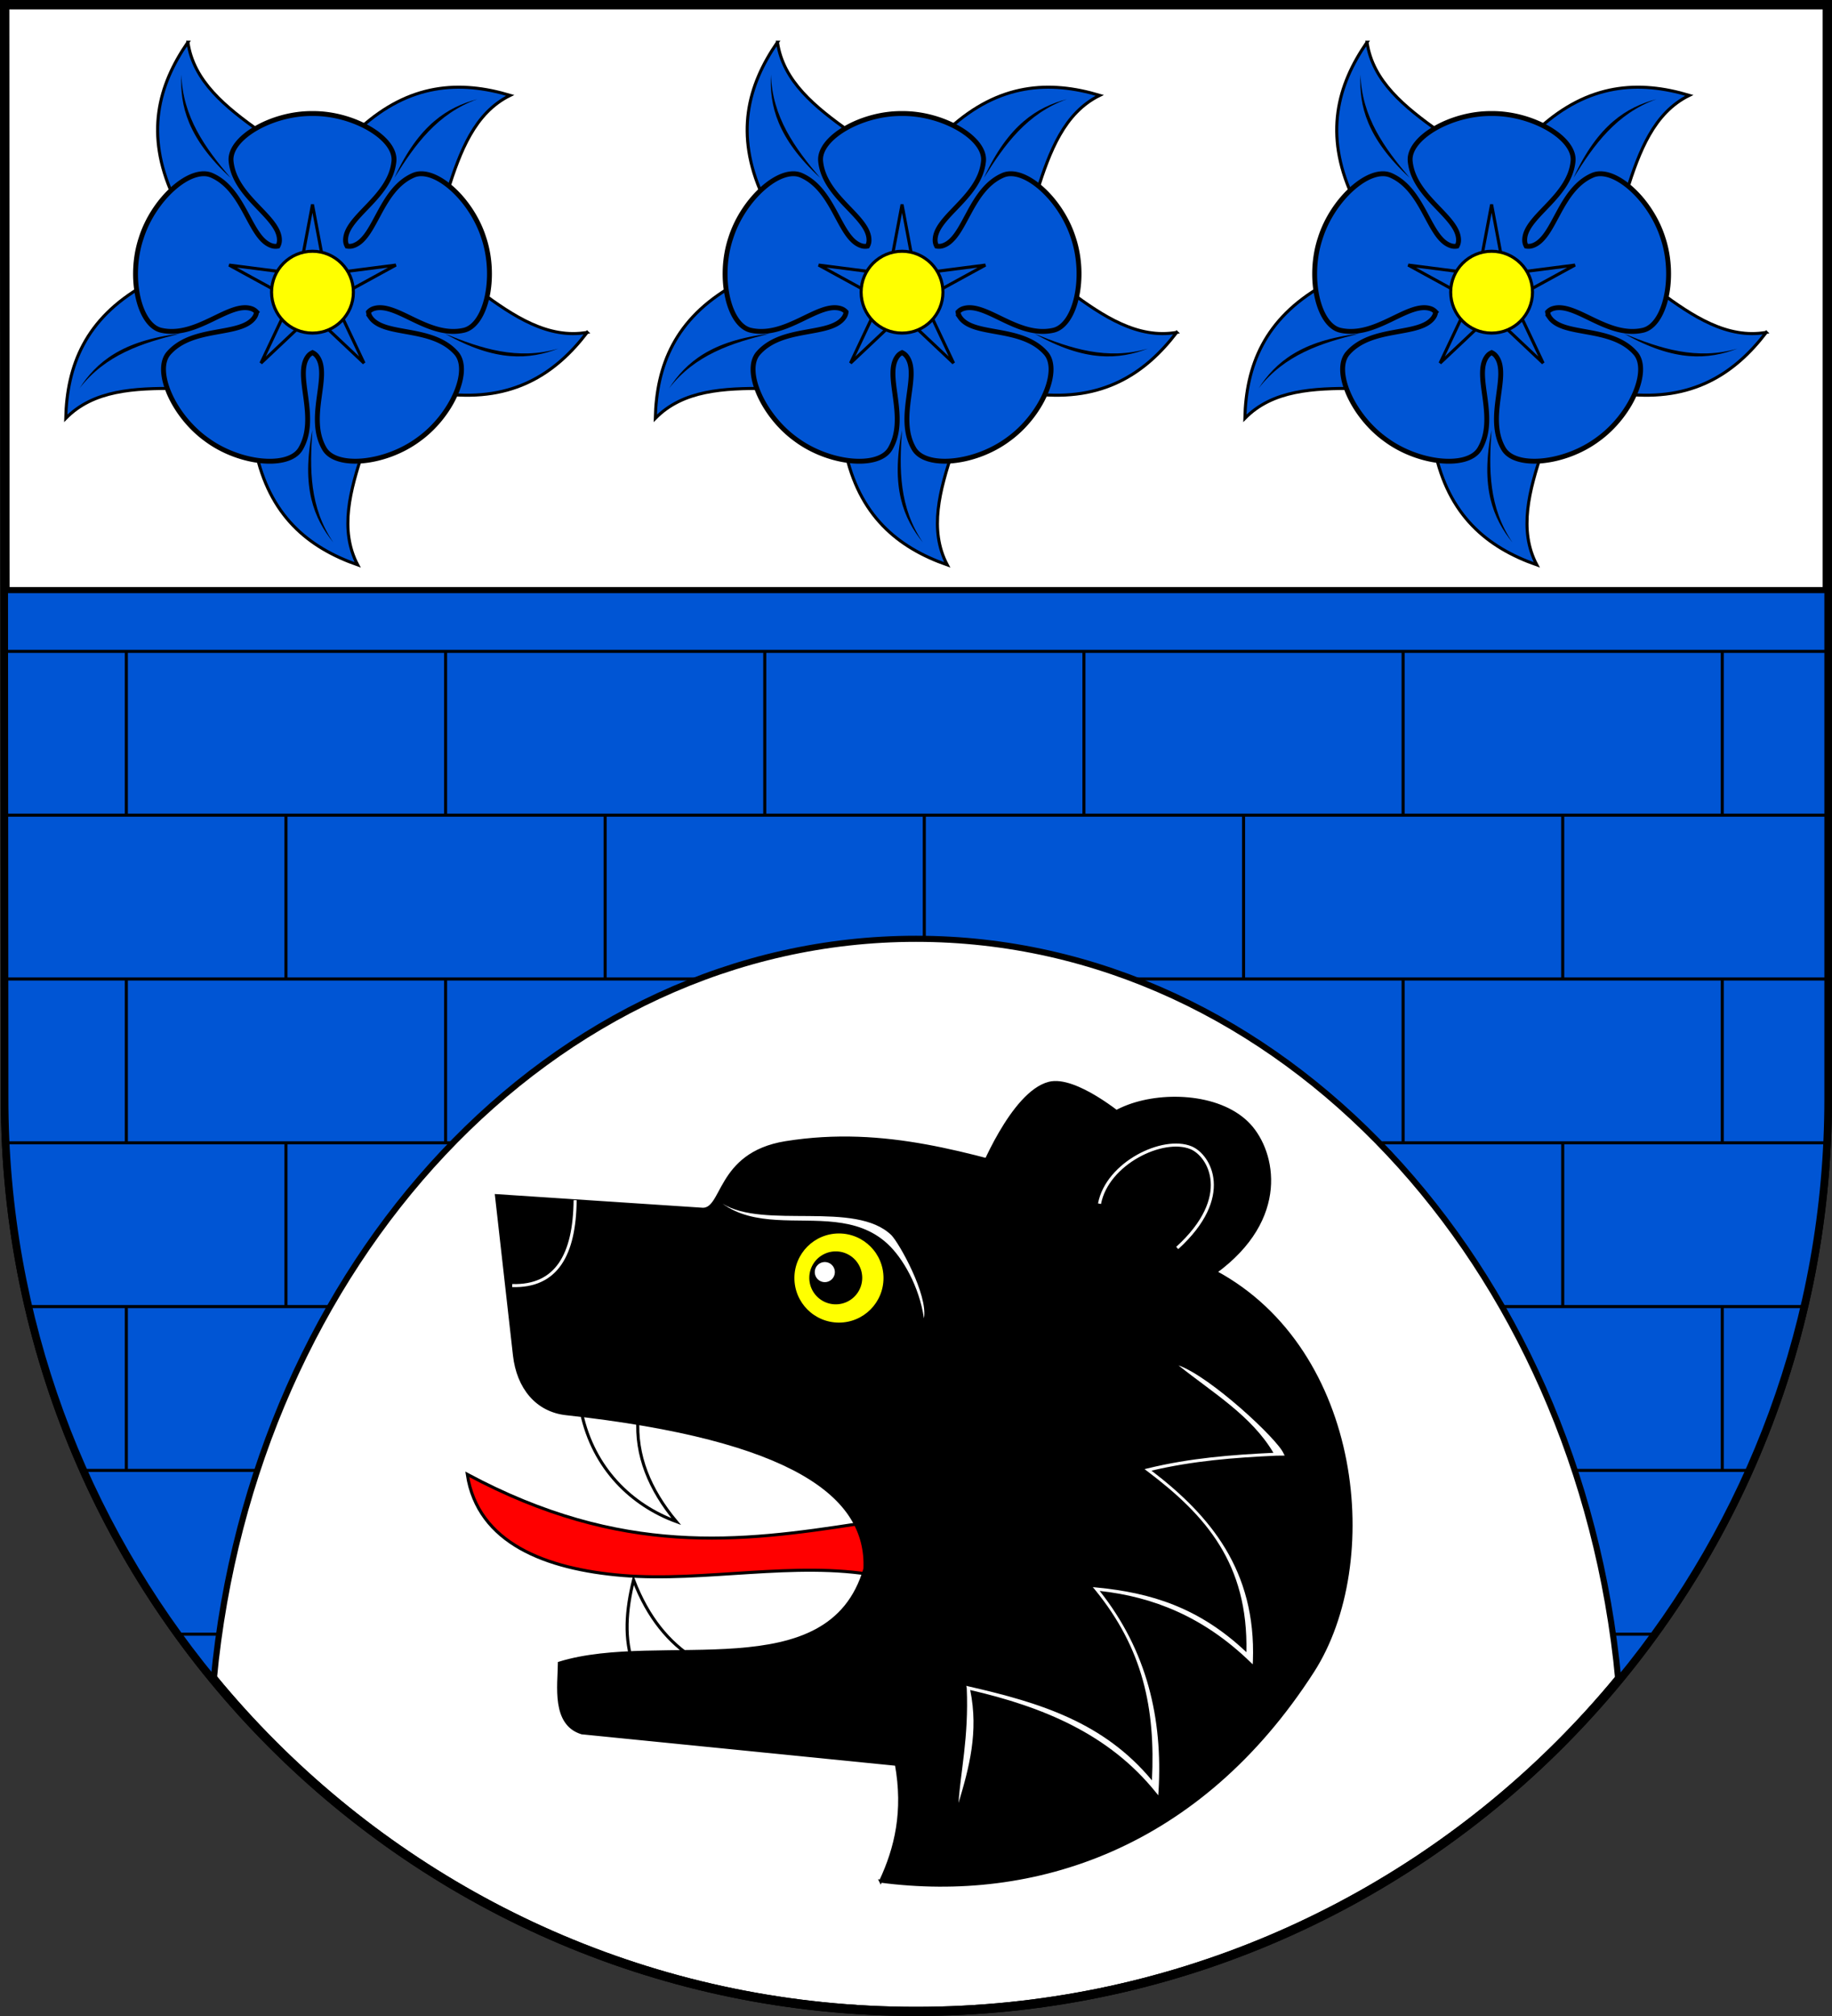 <svg xmlns="http://www.w3.org/2000/svg" width="600" height="660"><rect width="100%" height="100%" fill="#333333" stroke="none"/><path style="fill:#fff;fill-opacity:1;stroke:#000;stroke-width:3;stroke-miterlimit:4;stroke-dasharray:none" d="M1.76 751.977c0 165.042 133.518 298.885 298.24 298.885S598.5 917.02 598.5 751.977V393.862H1.5l.26 358.115z" transform="translate(0 -392.362)"/><path style="fill:none;fill-opacity:1;stroke:#000;stroke-width:3;stroke-miterlimit:4;stroke-dasharray:none" d="M1.76 751.977c0 165.042 133.518 298.885 298.24 298.885S598.5 917.02 598.5 751.977V393.862H1.5l.26 358.115z" transform="translate(0 -392.362)"/><path d="M281.07 498.863c-38.52 5.936-77.383 10.942-128.027-16.187 3.395 22.54 25.787 31.04 50.918 33.109 26.696 2.197 56.623-4.812 82.995 0z" style="fill:red;stroke:#000;stroke-width:1px;stroke-linecap:butt;stroke-linejoin:miter;stroke-opacity:1"/><path d="M288.428 615.853c5.084-10.83 7.915-22.946 5.15-38.26l-103.01-10.302c-9.504-2.902-7.44-15.417-7.358-22.81 33.356-10.3 88.493 8.868 100.067-30.902 1.043-23.656-23.053-42.57-97.86-50.77-9.58-1.05-15.728-8.535-16.922-19.13l-5.887-52.24 66.957 4.414c7.716 1.113 4.842-18.083 27.768-21.76 32.696-5.243 60.377 4.195 87.846 11.562 6.199-8.785 12.224-18.98 24.424-23.52 12.2-4.542 30.573-3.43 39.506 6.174 8.314 8.939 12.9 30.657-11.05 48.146 47.979 25.808 54.54 95.417 31.88 130.657-37.25 57.925-91.364 75.31-141.511 68.74z" style="fill:#000;stroke:#000;stroke-width:1px;stroke-linecap:butt;stroke-linejoin:miter;stroke-opacity:1"/><path d="M320.802 384.817s10.59-27.068 22.81-30.168c8.617-2.185 24.28 11.037 24.28 11.037l-14.715 32.375z" style="fill:#000;stroke:#000;stroke-width:1px;stroke-linecap:butt;stroke-linejoin:miter;stroke-opacity:1"/><path d="M190.46 462.585c3.907 18.235 16.46 30.193 31.011 35.542-8.732-10.476-13.344-21.68-12.508-33.846zM207.491 545.218c-3.188-8.683-2.42-18.156 0-27.96 4.803 12.526 11.69 20.537 19.866 25.752z" style="fill:none;stroke:#000;stroke-width:1px;stroke-linecap:butt;stroke-linejoin:miter;stroke-opacity:1"/><path d="M385.969 839.362c11.197 8.945 23.9 16.46 31.094 28.625-13.71.646-27.439 1.726-41.188 5.094l-1.031.25.844.625c19.284 14.54 33.141 30.327 32.521 59.299-15.54-14.699-31.378-19.477-49.084-21.174l-1.219-.125.781.937c15.644 19.208 19.755 38.749 18.586 62.327-15.726-18.907-36.337-25.36-60.054-30.764l-.75-.188.156.782c.674 16.29-2.068 27.312-2.688 37.562 3.455-11.521 6.636-23.244 3.813-36.969 23.727 5.49 45.36 14.321 60.781 33.47l.813 1 .093-1.313c1.412-23.853-3.79-46.068-19.28-65.594 17.428 1.882 34.033 8.444 49.312 23.25l.812.781.063-1.125c1.055-29.596-13.974-47.582-33.219-62.281 13.586-3.217 27.188-4.283 40.812-4.906l2.813-.032-.375-.718c-2.009-4.714-24.04-25.185-34.406-28.813z" style="font-size:medium;font-style:normal;font-variant:normal;font-weight:400;font-stretch:normal;text-indent:0;text-align:start;text-decoration:none;line-height:normal;letter-spacing:normal;word-spacing:normal;text-transform:none;direction:ltr;block-progression:tb;writing-mode:lr-tb;text-anchor:start;baseline-shift:baseline;color:#000;fill:#fff;fill-opacity:1;stroke:none;stroke-width:1px;marker:none;visibility:visible;display:inline;overflow:visible;enable-background:accumulate;font-family:Sans;-inkscape-font-specification:Sans" transform="translate(0 -392.362)"/><path d="M360.106 786.433c2.517-13.262 20.801-22.109 29.981-18.312 6.032 2.495 13.936 15.997-4.536 32.81" style="fill:none;stroke:#fff;stroke-width:1px;stroke-linecap:butt;stroke-linejoin:miter;stroke-opacity:1" transform="translate(0 -392.362)"/><path d="M167.759 420.87c14.504.438 20.428-10.087 20.602-27.96" style="fill:none;stroke:#fff;stroke-width:1px;stroke-linecap:butt;stroke-linejoin:miter;stroke-opacity:1"/><path d="M236.625 786.425c10.505 7.55 24.425 4.603 36.906 6.03 6.24.715 12.113 2.475 17.125 7.095 5.012 4.619 10.408 13.917 11.938 24.406 1.402-7.682-8.093-24.604-10.653-27.217-11.727-11.45-41.643-1.818-55.316-10.314z" style="font-size:medium;font-style:normal;font-variant:normal;font-weight:400;font-stretch:normal;text-indent:0;text-align:start;text-decoration:none;line-height:normal;letter-spacing:normal;word-spacing:normal;text-transform:none;direction:ltr;block-progression:tb;writing-mode:lr-tb;text-anchor:start;baseline-shift:baseline;color:#000;fill:#fff;fill-opacity:1;stroke:none;stroke-width:1px;marker:none;visibility:visible;display:inline;overflow:visible;enable-background:accumulate;font-family:Sans;-inkscape-font-specification:Sans" transform="translate(0 -392.362)"/><path d="M290.156 418.403c0 8.5-6.89 15.39-15.39 15.39-8.499 0-15.389-6.89-15.389-15.39s6.89-15.39 15.39-15.39c8.499 0 15.389 6.89 15.389 15.39z" style="opacity:1;fill:#ff0;fill-opacity:1;stroke:#000;stroke-width:1.6;stroke-linecap:square;stroke-linejoin:miter;stroke-miterlimit:4;stroke-opacity:1;stroke-dasharray:none;stroke-dashoffset:0"/><path d="M282.386 418.253a8.666 8.666 0 1 1-17.331 0 8.666 8.666 0 0 1 17.331 0z" style="opacity:1;fill:#000;fill-opacity:1;stroke:none;stroke-width:1.6;stroke-linecap:square;stroke-linejoin:miter;stroke-miterlimit:4;stroke-opacity:1;stroke-dasharray:none;stroke-dashoffset:0"/><path d="M273.422 416.46a3.287 3.287 0 1 1-6.574 0 3.287 3.287 0 0 1 6.574 0z" style="opacity:1;fill:#fff;fill-opacity:1;stroke:none;stroke-width:1.6;stroke-linecap:square;stroke-linejoin:miter;stroke-miterlimit:4;stroke-opacity:1;stroke-dasharray:none;stroke-dashoffset:0"/><path style="fill:#0055d4;fill-opacity:1;stroke:#000;opacity:1;stroke-width:2;stroke-miterlimit:4;stroke-dasharray:none" d="m1.625 193.188.125 166.437c0 72.27 25.638 138.532 68.25 190.219 12.912-136.429 110.94-242.5 230-242.5 119.114 0 217.192 106.168 230.031 242.687C572.785 498.32 598.5 431.975 598.5 359.625V193.187H1.625z"/><path transform="rotate(-72 103.453 95.406)" d="M118.153 184.045c-16.299-5.718-28.988-16.207-33.44-37.58l18.637-51.698 16.714 51.698c-4.386 13.126-7.96 26.123-1.911 37.58z" style="fill:#0055d4;stroke:#000;stroke-width:1px;stroke-linecap:butt;stroke-linejoin:miter;stroke-opacity:1"/><path transform="rotate(-72 103.453 95.406)" d="M110.191 176.72c-7.824-11.47-7.802-24.06-6.841-36.784-3.76 18.804.492 28.93 6.841 36.784z" style="fill:#000;stroke:none"/><path transform="translate(-1.012 .885)" d="M118.153 184.045c-16.299-5.718-28.988-16.207-33.44-37.58l18.637-51.698 16.714 51.698c-4.386 13.126-7.96 26.123-1.911 37.58z" style="fill:#0055d4;stroke:#000;stroke-width:1px;stroke-linecap:butt;stroke-linejoin:miter;stroke-opacity:1"/><path transform="translate(-1.012 .885)" d="M110.191 176.72c-7.824-11.47-7.802-24.06-6.841-36.784-3.76 18.804.492 28.93 6.841 36.784z" style="fill:#000;stroke:none"/><path transform="rotate(72 102.235 94.013)" d="M118.153 184.045c-16.299-5.718-28.988-16.207-33.44-37.58l18.637-51.698 16.714 51.698c-4.386 13.126-7.96 26.123-1.911 37.58z" style="fill:#0055d4;stroke:#000;stroke-width:1px;stroke-linecap:butt;stroke-linejoin:miter;stroke-opacity:1"/><path transform="rotate(72 102.235 94.013)" d="M110.191 176.72c-7.824-11.47-7.802-24.06-6.841-36.784-3.76 18.804.492 28.93 6.841 36.784z" style="fill:#000;stroke:none"/><path transform="scale(1 -1) rotate(36 394.33 -2)" d="M118.153 184.045c-16.299-5.718-28.988-16.207-33.44-37.58l18.637-51.698 16.714 51.698c-4.386 13.126-7.96 26.123-1.911 37.58z" style="fill:#0055d4;stroke:#000;stroke-width:1px;stroke-linecap:butt;stroke-linejoin:miter;stroke-opacity:1"/><path transform="scale(1 -1) rotate(36 394.33 -2)" d="M110.191 176.72c-7.824-11.47-7.802-24.06-6.841-36.784-3.76 18.804.492 28.93 6.841 36.784z" style="fill:#000;stroke:none"/><path transform="scale(1 -1) rotate(-36 -188.642 1.115)" d="M118.153 184.045c-16.299-5.718-28.988-16.207-33.44-37.58l18.637-51.698 16.714 51.698c-4.386 13.126-7.96 26.123-1.911 37.58z" style="fill:#0055d4;stroke:#000;stroke-width:1px;stroke-linecap:butt;stroke-linejoin:miter;stroke-opacity:1"/><path transform="scale(1 -1) rotate(-36 -188.642 1.115)" d="M110.191 176.72c-7.824-11.47-7.802-24.06-6.841-36.784-3.76 18.804.492 28.93 6.841 36.784z" style="fill:#000;stroke:none"/><path style="fill:#0055d4;stroke:#000;stroke-width:1.6;stroke-linecap:butt;stroke-linejoin:miter;stroke-miterlimit:4;stroke-opacity:1;stroke-dasharray:none" d="M103.344 36.281c-13.473-.114-27.375 8.091-26.656 15.594 1.144 11.955 15.995 18.22 15.843 25.969a3.903 3.903 0 0 1-.5 1.844 3.95 3.95 0 0 1-1.906-.094c-7.416-2.25-8.796-18.311-19.813-23.094-6.913-3.002-19.007 7.714-23.062 20.563-4.272 12.778-.764 28.552 6.594 30.187 11.723 2.606 22.271-9.601 29.593-7.063.678.235 1.179.622 1.594 1.063a3.982 3.982 0 0 1-.687 1.781c-4.432 6.358-20.11 2.689-28.063 11.688-4.99 5.647 1.44 20.485 12.407 28.312 10.832 8.011 26.92 9.523 30.75 3.031 6.1-10.344-2.24-24.133 2.437-30.312.436-.577.947-.929 1.5-1.188.543.26 1.04.62 1.469 1.188 4.677 6.18-3.664 19.968 2.437 30.313 3.829 6.491 19.949 4.948 30.781-3.063 10.967-7.827 17.367-22.634 12.375-28.281-7.953-9-23.63-5.33-28.062-11.688a3.982 3.982 0 0 1-.688-1.781c.416-.44.917-.828 1.594-1.063 7.323-2.538 17.87 9.669 29.594 7.063 7.357-1.635 10.865-17.44 6.594-30.219-4.055-12.848-16.15-23.533-23.063-20.531-11.016 4.783-12.396 20.844-19.812 23.094a3.95 3.95 0 0 1-1.906.094 3.903 3.903 0 0 1-.5-1.844c-.152-7.749 14.699-14.014 15.843-25.969.719-7.503-13.215-15.708-26.687-15.594z" transform="translate(-1.012 .885)"/><path style="fill:none;stroke:#000" d="m103.35 66.059 4.299 22.79 23.004-2.953-20.347 11.131 9.918 20.966-16.874-15.912-16.875 15.912 9.918-20.966-20.347-11.131L99.05 88.85z" transform="translate(-1.012 .885)"/><path style="fill:#ff0;fill-opacity:1;stroke:#000" d="M116.747 94.767c0 7.4-5.998 13.397-13.397 13.397-7.4 0-13.398-5.998-13.398-13.397S95.951 81.37 103.35 81.37s13.397 5.998 13.397 13.397z" transform="translate(-1.012 .885)"/><path transform="rotate(-72 199.996 -37.475)" d="M118.153 184.045c-16.299-5.718-28.988-16.207-33.44-37.58l18.637-51.698 16.714 51.698c-4.386 13.126-7.96 26.123-1.911 37.58z" style="fill:#0055d4;stroke:#000;stroke-width:1px;stroke-linecap:butt;stroke-linejoin:miter;stroke-opacity:1"/><path transform="rotate(-72 199.996 -37.475)" d="M110.191 176.72c-7.824-11.47-7.802-24.06-6.841-36.784-3.76 18.804.492 28.93 6.841 36.784z" style="fill:#000;stroke:none"/><path transform="translate(192.076 .885)" d="M118.153 184.045c-16.299-5.718-28.988-16.207-33.44-37.58l18.637-51.698 16.714 51.698c-4.386 13.126-7.96 26.123-1.911 37.58z" style="fill:#0055d4;stroke:#000;stroke-width:1px;stroke-linecap:butt;stroke-linejoin:miter;stroke-opacity:1"/><path transform="translate(192.076 .885)" d="M110.191 176.72c-7.824-11.47-7.802-24.06-6.841-36.784-3.76 18.804.492 28.93 6.841 36.784z" style="fill:#000;stroke:none"/><path transform="rotate(72 198.779 226.894)" d="M118.153 184.045c-16.299-5.718-28.988-16.207-33.44-37.58l18.637-51.698 16.714 51.698c-4.386 13.126-7.96 26.123-1.911 37.58z" style="fill:#0055d4;stroke:#000;stroke-width:1px;stroke-linecap:butt;stroke-linejoin:miter;stroke-opacity:1"/><path transform="rotate(72 198.779 226.894)" d="M110.191 176.72c-7.824-11.47-7.802-24.06-6.841-36.784-3.76 18.804.492 28.93 6.841 36.784z" style="fill:#000;stroke:none"/><path transform="scale(1 -1) rotate(36 490.873 295.132)" d="M118.153 184.045c-16.299-5.718-28.988-16.207-33.44-37.58l18.637-51.698 16.714 51.698c-4.386 13.126-7.96 26.123-1.911 37.58z" style="fill:#0055d4;stroke:#000;stroke-width:1px;stroke-linecap:butt;stroke-linejoin:miter;stroke-opacity:1"/><path transform="scale(1 -1) rotate(36 490.873 295.132)" d="M110.191 176.72c-7.824-11.47-7.802-24.06-6.841-36.784-3.76 18.804.492 28.93 6.841 36.784z" style="fill:#000;stroke:none"/><path transform="scale(1 -1) rotate(-36 -92.098 -296.017)" d="M118.153 184.045c-16.299-5.718-28.988-16.207-33.44-37.58l18.637-51.698 16.714 51.698c-4.386 13.126-7.96 26.123-1.911 37.58z" style="fill:#0055d4;stroke:#000;stroke-width:1px;stroke-linecap:butt;stroke-linejoin:miter;stroke-opacity:1"/><path transform="scale(1 -1) rotate(-36 -92.098 -296.017)" d="M110.191 176.72c-7.824-11.47-7.802-24.06-6.841-36.784-3.76 18.804.492 28.93 6.841 36.784z" style="fill:#000;stroke:none"/><path style="fill:#0055d4;stroke:#000;stroke-width:1.6;stroke-linecap:butt;stroke-linejoin:miter;stroke-miterlimit:4;stroke-opacity:1;stroke-dasharray:none" d="M103.344 36.281c-13.473-.114-27.375 8.091-26.656 15.594 1.144 11.955 15.995 18.22 15.843 25.969a3.903 3.903 0 0 1-.5 1.844 3.95 3.95 0 0 1-1.906-.094c-7.416-2.25-8.796-18.311-19.813-23.094-6.913-3.002-19.007 7.714-23.062 20.563-4.272 12.778-.764 28.552 6.594 30.187 11.723 2.606 22.271-9.601 29.593-7.063.678.235 1.179.622 1.594 1.063a3.982 3.982 0 0 1-.687 1.781c-4.432 6.358-20.11 2.689-28.063 11.688-4.99 5.647 1.44 20.485 12.407 28.312 10.832 8.011 26.92 9.523 30.75 3.031 6.1-10.344-2.24-24.133 2.437-30.312.436-.577.947-.929 1.5-1.188.543.26 1.04.62 1.469 1.188 4.677 6.18-3.664 19.968 2.437 30.313 3.829 6.491 19.949 4.948 30.781-3.063 10.967-7.827 17.367-22.634 12.375-28.281-7.953-9-23.63-5.33-28.062-11.688a3.982 3.982 0 0 1-.688-1.781c.416-.44.917-.828 1.594-1.063 7.323-2.538 17.87 9.669 29.594 7.063 7.357-1.635 10.865-17.44 6.594-30.219-4.055-12.848-16.15-23.533-23.063-20.531-11.016 4.783-12.396 20.844-19.812 23.094a3.95 3.95 0 0 1-1.906.094 3.903 3.903 0 0 1-.5-1.844c-.152-7.749 14.699-14.014 15.843-25.969.719-7.503-13.215-15.708-26.687-15.594z" transform="translate(192.076 .885)"/><path style="fill:none;stroke:#000" d="m103.35 66.059 4.299 22.79 23.004-2.953-20.347 11.131 9.918 20.966-16.874-15.912-16.875 15.912 9.918-20.966-20.347-11.131L99.05 88.85z" transform="translate(192.076 .885)"/><path style="fill:#ff0;fill-opacity:1;stroke:#000" d="M116.747 94.767c0 7.4-5.998 13.397-13.397 13.397-7.4 0-13.398-5.998-13.398-13.397S95.951 81.37 103.35 81.37s13.397 5.998 13.397 13.397z" transform="translate(192.076 .885)"/><path transform="rotate(-72 296.54 -170.357)" d="M118.153 184.045c-16.299-5.718-28.988-16.207-33.44-37.58l18.637-51.698 16.714 51.698c-4.386 13.126-7.96 26.123-1.911 37.58z" style="fill:#0055d4;stroke:#000;stroke-width:1px;stroke-linecap:butt;stroke-linejoin:miter;stroke-opacity:1"/><path transform="rotate(-72 296.54 -170.357)" d="M110.191 176.72c-7.824-11.47-7.802-24.06-6.841-36.784-3.76 18.804.492 28.93 6.841 36.784z" style="fill:#000;stroke:none"/><path transform="translate(385.164 .885)" d="M118.153 184.045c-16.299-5.718-28.988-16.207-33.44-37.58l18.637-51.698 16.714 51.698c-4.386 13.126-7.96 26.123-1.911 37.58z" style="fill:#0055d4;stroke:#000;stroke-width:1px;stroke-linecap:butt;stroke-linejoin:miter;stroke-opacity:1"/><path transform="translate(385.164 .885)" d="M110.191 176.72c-7.824-11.47-7.802-24.06-6.841-36.784-3.76 18.804.492 28.93 6.841 36.784z" style="fill:#000;stroke:none"/><path transform="rotate(72 295.323 359.776)" d="M118.153 184.045c-16.299-5.718-28.988-16.207-33.44-37.58l18.637-51.698 16.714 51.698c-4.386 13.126-7.96 26.123-1.911 37.58z" style="fill:#0055d4;stroke:#000;stroke-width:1px;stroke-linecap:butt;stroke-linejoin:miter;stroke-opacity:1"/><path transform="rotate(72 295.323 359.776)" d="M110.191 176.72c-7.824-11.47-7.802-24.06-6.841-36.784-3.76 18.804.492 28.93 6.841 36.784z" style="fill:#000;stroke:none"/><path transform="scale(1 -1) rotate(36 587.417 592.264)" d="M118.153 184.045c-16.299-5.718-28.988-16.207-33.44-37.58l18.637-51.698 16.714 51.698c-4.386 13.126-7.96 26.123-1.911 37.58z" style="fill:#0055d4;stroke:#000;stroke-width:1px;stroke-linecap:butt;stroke-linejoin:miter;stroke-opacity:1"/><path transform="scale(1 -1) rotate(36 587.417 592.264)" d="M110.191 176.72c-7.824-11.47-7.802-24.06-6.841-36.784-3.76 18.804.492 28.93 6.841 36.784z" style="fill:#000;stroke:none"/><path transform="scale(1 -1) rotate(-36 4.446 -593.149)" d="M118.153 184.045c-16.299-5.718-28.988-16.207-33.44-37.58l18.637-51.698 16.714 51.698c-4.386 13.126-7.96 26.123-1.911 37.58z" style="fill:#0055d4;stroke:#000;stroke-width:1px;stroke-linecap:butt;stroke-linejoin:miter;stroke-opacity:1"/><path transform="scale(1 -1) rotate(-36 4.446 -593.149)" d="M110.191 176.72c-7.824-11.47-7.802-24.06-6.841-36.784-3.76 18.804.492 28.93 6.841 36.784z" style="fill:#000;stroke:none"/><path style="fill:#0055d4;stroke:#000;stroke-width:1.6;stroke-linecap:butt;stroke-linejoin:miter;stroke-miterlimit:4;stroke-opacity:1;stroke-dasharray:none" d="M103.344 36.281c-13.473-.114-27.375 8.091-26.656 15.594 1.144 11.955 15.995 18.22 15.843 25.969a3.903 3.903 0 0 1-.5 1.844 3.95 3.95 0 0 1-1.906-.094c-7.416-2.25-8.796-18.311-19.813-23.094-6.913-3.002-19.007 7.714-23.062 20.563-4.272 12.778-.764 28.552 6.594 30.187 11.723 2.606 22.271-9.601 29.593-7.063.678.235 1.179.622 1.594 1.063a3.982 3.982 0 0 1-.687 1.781c-4.432 6.358-20.11 2.689-28.063 11.688-4.99 5.647 1.44 20.485 12.407 28.312 10.832 8.011 26.92 9.523 30.75 3.031 6.1-10.344-2.24-24.133 2.437-30.312.436-.577.947-.929 1.5-1.188.543.26 1.04.62 1.469 1.188 4.677 6.18-3.664 19.968 2.437 30.313 3.829 6.491 19.949 4.948 30.781-3.063 10.967-7.827 17.367-22.634 12.375-28.281-7.953-9-23.63-5.33-28.062-11.688a3.982 3.982 0 0 1-.688-1.781c.416-.44.917-.828 1.594-1.063 7.323-2.538 17.87 9.669 29.594 7.063 7.357-1.635 10.865-17.44 6.594-30.219-4.055-12.848-16.15-23.533-23.063-20.531-11.016 4.783-12.396 20.844-19.812 23.094a3.95 3.95 0 0 1-1.906.094 3.903 3.903 0 0 1-.5-1.844c-.152-7.749 14.699-14.014 15.843-25.969.719-7.503-13.215-15.708-26.687-15.594z" transform="translate(385.164 .885)"/><path style="fill:none;stroke:#000" d="m103.35 66.059 4.299 22.79 23.004-2.953-20.347 11.131 9.918 20.966-16.874-15.912-16.875 15.912 9.918-20.966-20.347-11.131L99.05 88.85z" transform="translate(385.164 .885)"/><path style="fill:#ff0;fill-opacity:1;stroke:#000" d="M116.747 94.767c0 7.4-5.998 13.397-13.397 13.397-7.4 0-13.398-5.998-13.398-13.397S95.951 81.37 103.35 81.37s13.397 5.998 13.397 13.397z" transform="translate(385.164 .885)"/><path style="font-size:medium;font-style:normal;font-variant:normal;font-weight:400;font-stretch:normal;text-indent:0;text-align:start;text-decoration:none;line-height:normal;letter-spacing:normal;word-spacing:normal;text-transform:none;direction:ltr;block-progression:tb;writing-mode:lr-tb;text-anchor:start;baseline-shift:baseline;color:#000;fill:#000;fill-opacity:1;stroke:none;stroke-width:1;marker:none;visibility:visible;display:inline;overflow:visible;enable-background:accumulate;font-family:Sans;-inkscape-font-specification:Sans" d="M1.625 212.75v1h39.25v52.625H1.687v1h91.469V320H1.72v1h39.156v52.625H2.094c.015.334.046.666.062 1h91v52.625H9.437c.078.334.172.667.25 1h31.188v52.625h-13.5c.148.333.288.667.438 1h56.281c.11-.337.232-.664.344-1H41.874V428.25h65.937c.193-.338.4-.663.594-1h-14.25v-52.625h53.751c.318-.328.617-.674.937-1h-2.406V321h81.156c.864-.336 1.725-.676 2.594-1h-31.5v-52.625h103.53v40c.335.004.667-.005 1 0v-40H406.782V320h-36.937c.868.324 1.73.664 2.594 1h86.593v52.625h-7.875c.326.331.645.667.969 1h59.187v52.625h-19.687c.191.333.372.666.563 1h71.375v52.625h-48c.11.334.233.665.343 1h56.5c.151-.336.32-.663.469-1h-8.313V428.25h26c.08-.335.173-.664.25-1h-78.5v-52.625h85.813c.016-.334.016-.666.031-1h-33.593V321H598.5v-1h-86.188v-52.625H598.5v-1h-33.938V213.75H598.5v-1H1.625zm40.25 1h103.562v52.625H41.876V213.75zm104.563 0h103.53v52.625h-103.53V213.75zm104.53 0H354.5v52.625H250.969V213.75zm104.532 0h103.531v52.625H355.5V213.75zm104.531 0h103.531v52.625h-103.53V213.75zM94.156 267.375h103.531V320H94.157v-52.625zm313.625 0h103.531V320h-103.53v-52.625zM41.875 321h103.562v52.625H41.876V321zm418.156 0h103.531v52.625h-103.53V321zM58.156 534.5c.24.333.477.668.719 1h12.844c.047-.333.077-.668.125-1H58.156zm470.031 0c.048.332.079.667.125 1h12.97c.245-.337.505-.662.75-1h-13.845z"/></svg>